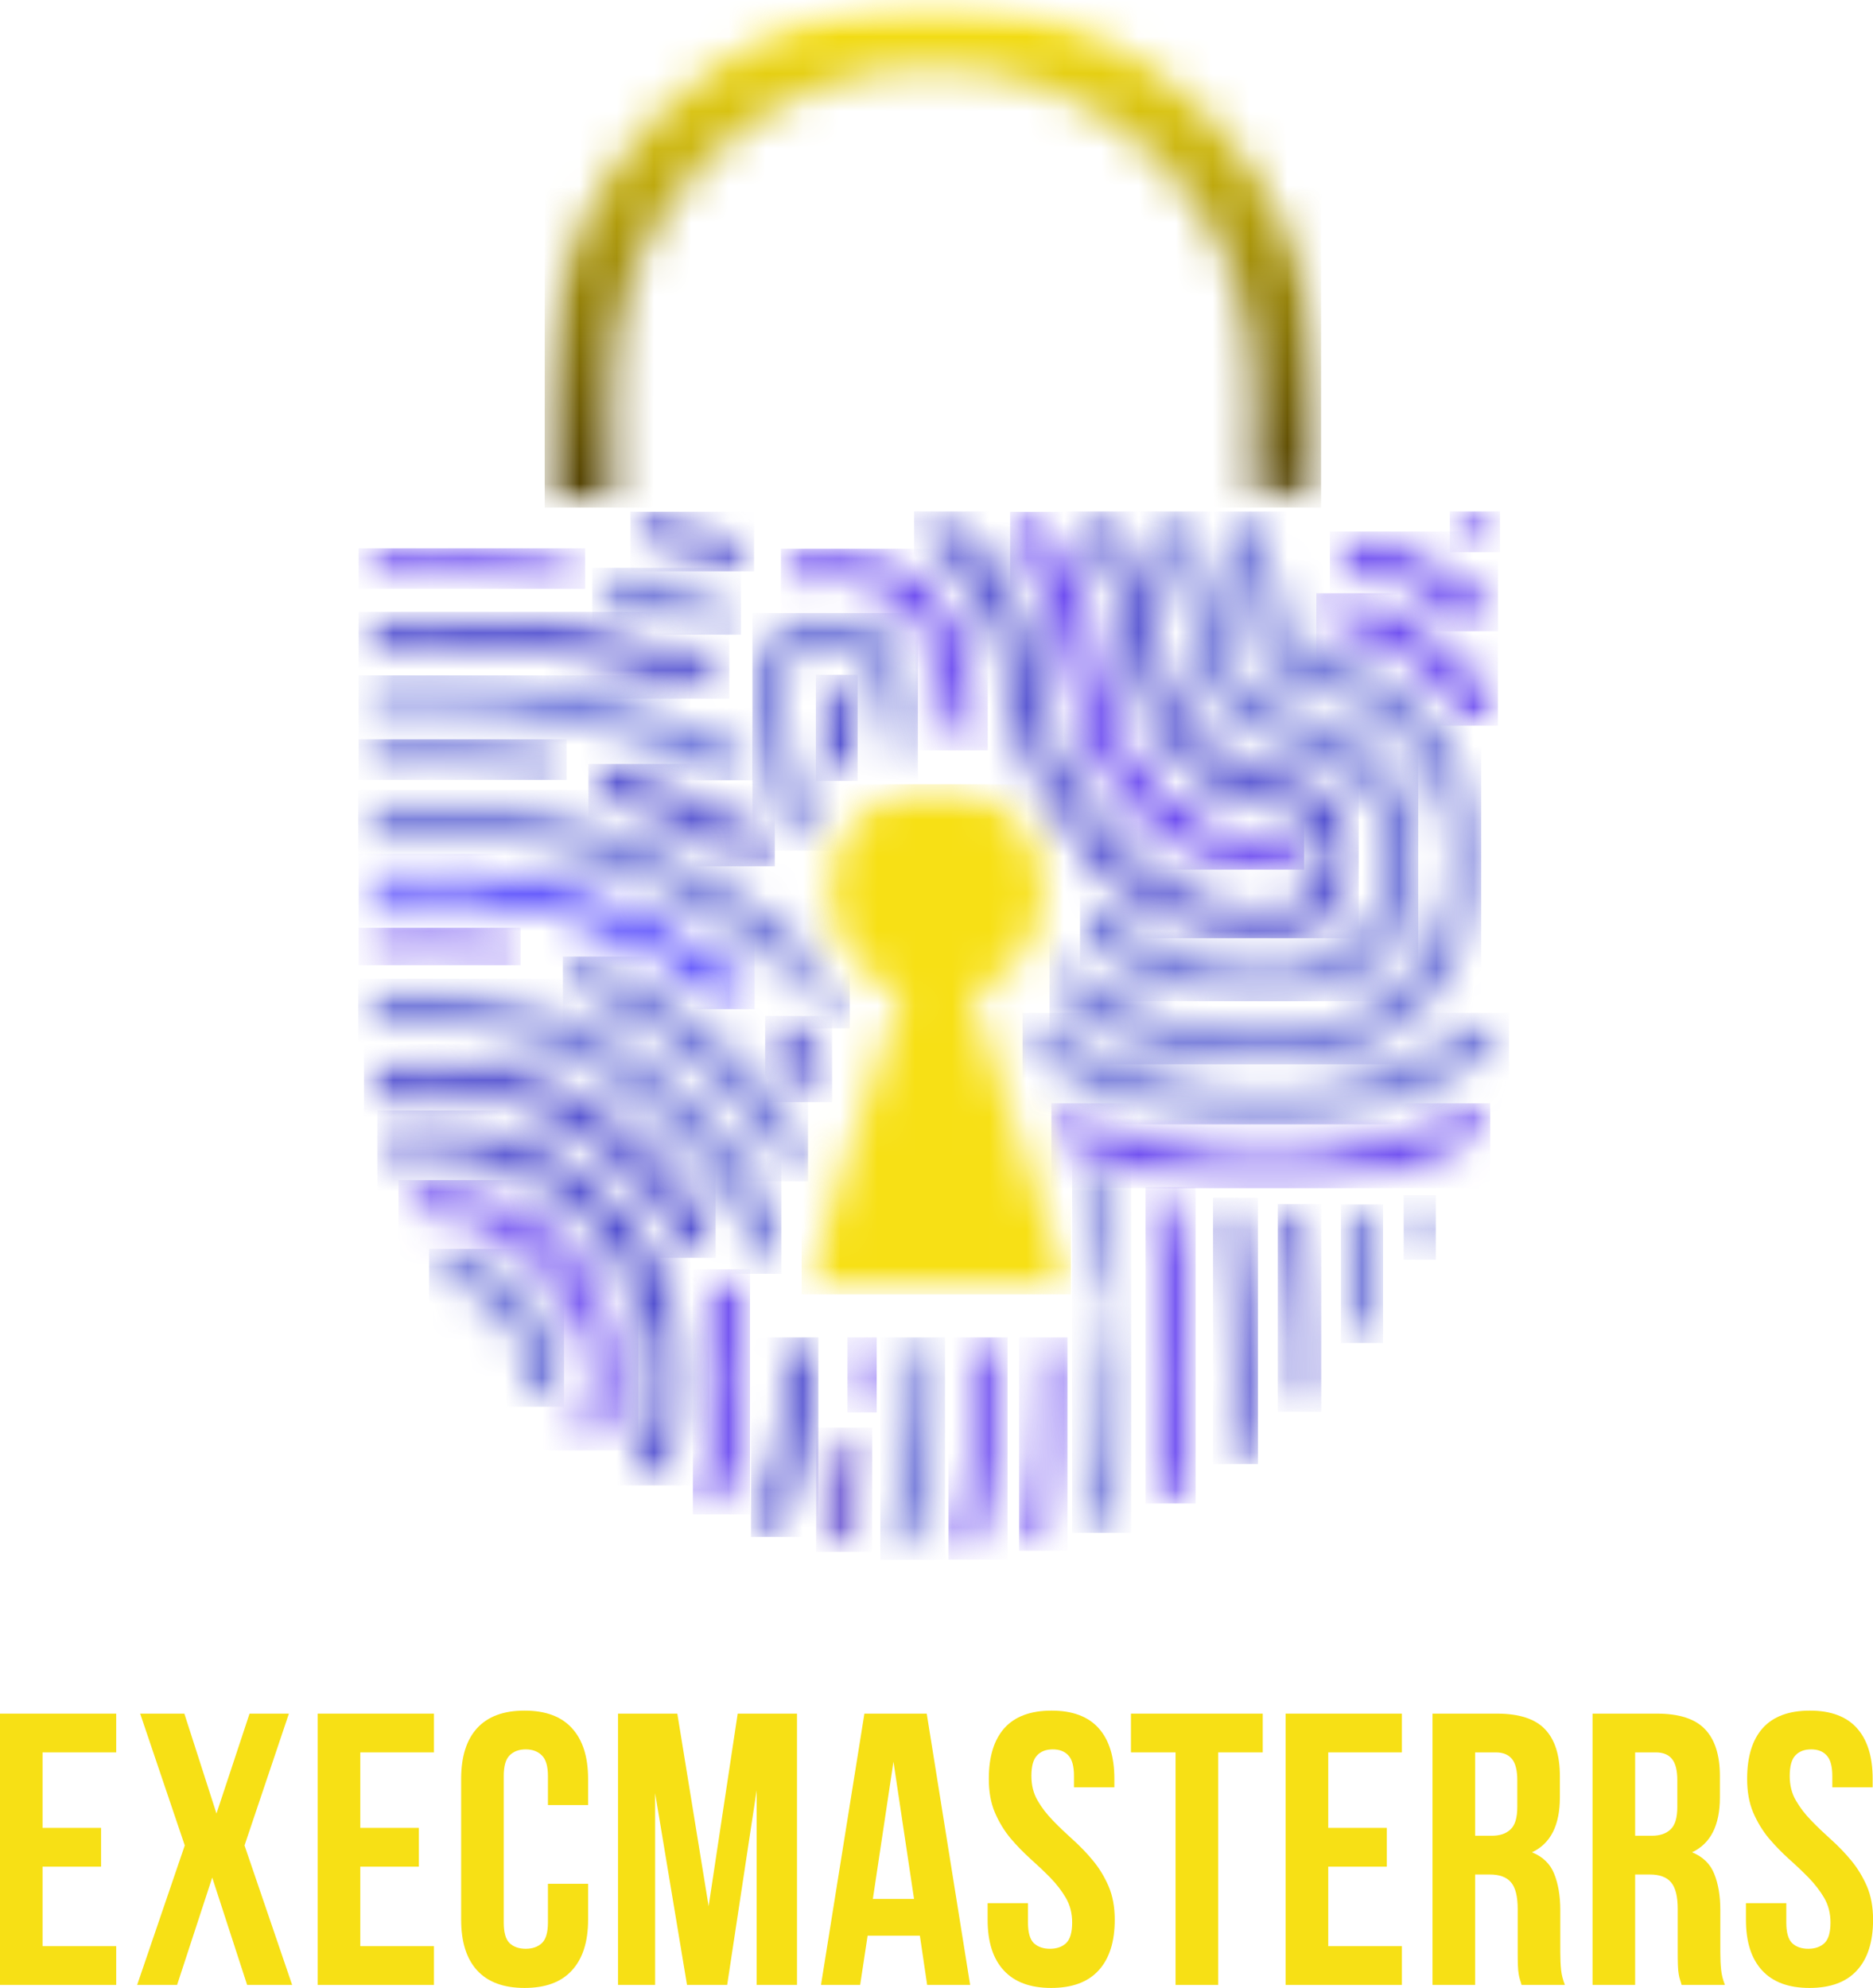 <svg xmlns="http://www.w3.org/2000/svg" fill="none" viewBox="39.95 18.52 50.27 53.35"><mask id="mask0_1_61" style="mask-type:luminance" maskUnits="userSpaceOnUse" x="54" y="18" width="22" height="15"><path d="M54.426 18.517H75.573V32.147H54.426V18.517Z" fill="white"></path></mask><g mask="url(#mask0_1_61)"><mask id="mask1_1_61" style="mask-type:luminance" maskUnits="userSpaceOnUse" x="54" y="18" width="22" height="15"><path d="M56.359 28.948C56.359 24.184 60.23 20.311 64.986 20.311C69.746 20.311 73.615 24.187 73.615 28.948V31.837H75.404V28.948C75.407 23.196 70.733 18.517 64.99 18.517C59.246 18.517 54.57 23.196 54.57 28.948V32.14H56.359V28.948Z" fill="white"></path></mask><g mask="url(#mask1_1_61)"><path d="M54.57 18.517V32.14H75.407V18.517H54.57Z" fill="url(#paint0_linear_1_61)"></path></g></g><mask id="mask2_1_61" style="mask-type:luminance" maskUnits="userSpaceOnUse" x="50" y="50" width="7" height="8"><path d="M50.613 50.173H56.853V57.453H50.613V50.173Z" fill="white"></path></mask><g mask="url(#mask2_1_61)"><mask id="mask3_1_61" style="mask-type:luminance" maskUnits="userSpaceOnUse" x="50" y="50" width="7" height="8"><path d="M50.989 50.336C50.791 50.355 50.645 50.534 50.666 50.734C50.689 50.932 50.867 51.082 51.064 51.056C52.249 50.932 53.589 51.464 54.561 52.446C55.855 53.757 56.308 55.633 55.631 56.912C55.537 57.088 55.605 57.307 55.779 57.399C55.834 57.428 55.891 57.441 55.949 57.441C56.079 57.441 56.203 57.371 56.267 57.25C57.085 55.701 56.581 53.463 55.07 51.937C53.949 50.804 52.386 50.187 50.989 50.336Z" fill="white"></path></mask><g mask="url(#mask3_1_61)"><path d="M50.645 50.187V57.441H57.085V50.187H50.645Z" fill="#4319EC"></path></g></g><mask id="mask4_1_61" style="mask-type:luminance" maskUnits="userSpaceOnUse" x="51" y="51" width="5" height="6"><path d="M51.307 51.907H55.12V56.413H51.307V51.907Z" fill="white"></path></mask><g mask="url(#mask4_1_61)"><mask id="mask5_1_61" style="mask-type:luminance" maskUnits="userSpaceOnUse" x="51" y="52" width="4" height="5"><path d="M51.927 52.071C51.733 52.031 51.542 52.16 51.504 52.358C51.465 52.551 51.592 52.742 51.79 52.782C52.348 52.89 52.902 53.199 53.347 53.648C54.08 54.388 54.309 55.306 54.213 55.845C54.178 56.041 54.309 56.229 54.507 56.264C54.528 56.268 54.547 56.271 54.57 56.271C54.742 56.271 54.894 56.147 54.926 55.972C55.089 55.066 54.668 53.954 53.863 53.138C53.312 52.587 52.624 52.207 51.927 52.071Z" fill="white"></path></mask><g mask="url(#mask5_1_61)"><path d="M51.465 52.031V56.271H55.089V52.031H51.465Z" fill="#4D55CF"></path></g></g><mask id="mask6_1_61" style="mask-type:luminance" maskUnits="userSpaceOnUse" x="66" y="32" width="10" height="11"><path d="M66.906 32.147H75.227V42.2H66.906V32.147Z" fill="white"></path></mask><g mask="url(#mask6_1_61)"><mask id="mask7_1_61" style="mask-type:luminance" maskUnits="userSpaceOnUse" x="67" y="32" width="8" height="10"><path d="M68.638 36.299C69.013 39.455 71.332 41.845 74.028 41.858H74.061C74.254 41.858 74.449 41.845 74.636 41.822C74.817 41.801 74.952 41.645 74.952 41.466C74.952 41.45 74.952 41.438 74.949 41.422C74.923 41.224 74.744 41.08 74.544 41.109C74.385 41.128 74.219 41.141 74.028 41.141C73.879 41.141 73.729 41.132 73.582 41.111C73.542 41.106 73.5 41.102 73.459 41.096C71.377 40.774 69.657 38.785 69.352 36.219C69.183 34.81 68.629 33.501 67.743 32.43C67.616 32.277 67.387 32.254 67.234 32.381C67.081 32.51 67.059 32.736 67.187 32.892C67.986 33.848 68.485 35.027 68.638 36.299Z" fill="white"></path></mask><g mask="url(#mask7_1_61)"><path d="M67.06 32.254V41.857H74.952V32.254H67.06Z" fill="#4319EC"></path></g></g><mask id="mask8_1_61" style="mask-type:luminance" maskUnits="userSpaceOnUse" x="58" y="52" width="3" height="8"><path d="M58.24 52.6H60.32V59.187H58.24V52.6Z" fill="white"></path></mask><g mask="url(#mask8_1_61)"><mask id="mask9_1_61" style="mask-type:luminance" maskUnits="userSpaceOnUse" x="58" y="52" width="3" height="8"><path d="M59.145 52.648C58.996 52.702 58.902 52.839 58.902 52.989C58.902 53.029 58.909 53.067 58.925 53.109C59.215 53.926 59.359 54.76 59.359 55.573C59.359 56.663 59.1 57.712 58.591 58.623C58.56 58.678 58.546 58.741 58.546 58.8C58.546 58.927 58.612 59.047 58.73 59.115C58.788 59.146 58.848 59.158 58.906 59.158C59.034 59.158 59.154 59.092 59.222 58.974C59.791 57.95 60.08 56.782 60.08 55.57C60.08 54.678 59.925 53.759 59.606 52.867C59.54 52.679 59.333 52.58 59.145 52.648Z" fill="white"></path></mask><g mask="url(#mask9_1_61)"><path d="M58.546 52.58V59.158H60.08V52.58H58.546Z" fill="#4319EC"></path></g></g><mask id="mask10_1_61" style="mask-type:luminance" maskUnits="userSpaceOnUse" x="49" y="48" width="10" height="11"><path d="M49.92 48.44H58.587V58.493H49.92V48.44Z" fill="white"></path></mask><g mask="url(#mask10_1_61)"><mask id="mask11_1_61" style="mask-type:luminance" maskUnits="userSpaceOnUse" x="50" y="48" width="9" height="11"><path d="M50.402 48.688C50.204 48.723 50.077 48.914 50.112 49.109C50.148 49.307 50.336 49.434 50.532 49.399C52.316 49.071 54.321 49.778 55.773 51.242C57.645 53.135 58.19 55.908 57.069 57.84C56.97 58.011 57.028 58.235 57.2 58.334C57.257 58.365 57.321 58.381 57.382 58.381C57.505 58.381 57.627 58.318 57.693 58.202C58.996 55.959 58.416 52.886 56.286 50.731C54.668 49.102 52.414 48.318 50.402 48.688Z" fill="white"></path></mask><g mask="url(#mask11_1_61)"><path d="M50.077 48.318V58.381H58.996V48.318H50.077Z" fill="#2523C4"></path></g></g><mask id="mask12_1_61" style="mask-type:luminance" maskUnits="userSpaceOnUse" x="49" y="46" width="11" height="7"><path d="M49.573 46.707H59.28V52.6H49.573V46.707Z" fill="white"></path></mask><g mask="url(#mask12_1_61)"><mask id="mask13_1_61" style="mask-type:luminance" maskUnits="userSpaceOnUse" x="49" y="46" width="11" height="7"><path d="M58.963 52.233C59.087 52.17 59.158 52.042 59.158 51.911C59.158 51.854 59.144 51.796 59.116 51.746C59.1 51.713 59.081 51.678 59.065 51.647C58.687 50.939 58.209 50.282 57.645 49.686C57.597 49.635 57.547 49.584 57.499 49.533C55.477 47.49 52.621 46.524 50.042 47.018C49.845 47.056 49.718 47.244 49.756 47.442C49.794 47.64 49.982 47.767 50.178 47.729C52.523 47.282 55.133 48.169 56.986 50.044C57.587 50.651 58.091 51.337 58.48 52.08C58.543 52.205 58.67 52.274 58.8 52.274C58.852 52.274 58.909 52.259 58.963 52.233Z" fill="white"></path></mask><g mask="url(#mask13_1_61)"><path d="M49.718 46.524V52.274H59.158V46.524H49.718Z" fill="#2523C4"></path></g></g><mask id="mask14_1_61" style="mask-type:luminance" maskUnits="userSpaceOnUse" x="60" y="33" width="7" height="6"><path d="M60.666 33.187H66.56V38.733H60.666V33.187Z" fill="white"></path></mask><g mask="url(#mask14_1_61)"><mask id="mask15_1_61" style="mask-type:luminance" maskUnits="userSpaceOnUse" x="60" y="33" width="7" height="6"><path d="M65.639 38.45C65.923 38.492 66.2 38.562 66.461 38.658C66.228 37.985 66.063 37.3 65.98 36.614C65.747 34.664 64.171 33.245 62.233 33.245C61.876 33.245 61.52 33.294 61.173 33.393C61.013 33.437 60.909 33.584 60.909 33.739C60.909 33.772 60.912 33.803 60.921 33.838C60.975 34.029 61.176 34.142 61.367 34.09C61.647 34.01 61.94 33.97 62.229 33.97C63.796 33.97 65.069 35.117 65.261 36.701C65.334 37.285 65.464 37.871 65.639 38.45Z" fill="white"></path></mask><g mask="url(#mask15_1_61)"><path d="M60.909 33.245V38.658H66.461V33.245H60.909Z" fill="#4319EC"></path></g></g><mask id="mask16_1_61" style="mask-type:luminance" maskUnits="userSpaceOnUse" x="67" y="32" width="13" height="16"><path d="M67.947 32.147H79.733V47.4H67.947V32.147Z" fill="white"></path></mask><g mask="url(#mask16_1_61)"><mask id="mask17_1_61" style="mask-type:luminance" maskUnits="userSpaceOnUse" x="68" y="32" width="12" height="16"><path d="M74.911 47.016C76.658 46.804 78.154 45.797 79.014 44.249C79.473 43.42 79.705 42.493 79.705 41.568C79.705 40.772 79.533 39.971 79.186 39.232C78.731 38.26 78.015 37.443 77.114 36.87C76.667 36.586 76.191 36.369 75.691 36.226C75.579 36.194 75.458 36.165 75.338 36.136C75.034 36.066 74.72 35.997 74.544 35.83C74.367 35.662 74.334 35.343 74.303 35.001C74.303 34.996 74.303 34.989 74.299 34.982C74.299 34.97 74.296 34.957 74.296 34.944C74.296 34.942 74.296 34.942 74.296 34.938V34.935C74.289 34.858 74.28 34.779 74.268 34.699C74.268 34.699 74.268 34.699 74.268 34.695C74.261 34.641 74.251 34.587 74.239 34.533C74.098 33.852 73.898 33.172 73.646 32.522C73.573 32.338 73.366 32.244 73.179 32.315C72.993 32.388 72.901 32.595 72.972 32.783C73.21 33.398 73.398 34.036 73.528 34.681C73.554 34.798 73.566 34.932 73.58 35.075C73.62 35.486 73.672 35.999 74.044 36.357C74.362 36.659 74.796 36.758 75.178 36.844C75.286 36.87 75.392 36.892 75.49 36.92C75.922 37.045 76.34 37.233 76.728 37.482C77.515 37.982 78.139 38.693 78.533 39.538C78.833 40.181 78.983 40.873 78.983 41.568C78.983 42.375 78.782 43.178 78.38 43.898C77.635 45.243 76.34 46.116 74.824 46.298C74.487 46.34 74.146 46.359 73.809 46.359C71.909 46.359 70.09 45.705 68.533 44.487C68.41 44.694 68.273 44.895 68.116 45.078C69.791 46.38 71.752 47.082 73.809 47.082C74.176 47.082 74.548 47.06 74.911 47.016Z" fill="white"></path></mask><g mask="url(#mask17_1_61)"><path d="M68.116 32.244V47.082H79.705V32.244H68.116Z" fill="#4D55CF"></path></g></g><mask id="mask18_1_61" style="mask-type:luminance" maskUnits="userSpaceOnUse" x="68" y="32" width="11" height="14"><path d="M68.64 32.147H78.347V45.667H68.64V32.147Z" fill="white"></path></mask><g mask="url(#mask18_1_61)"><mask id="mask19_1_61" style="mask-type:luminance" maskUnits="userSpaceOnUse" x="68" y="32" width="11" height="14"><path d="M74.624 44.614C72.612 44.857 70.66 44.178 69.081 42.728C69.058 43.015 69.011 43.291 68.935 43.56C70.364 44.746 72.048 45.386 73.809 45.386C74.108 45.386 74.411 45.367 74.711 45.332C75.913 45.189 76.942 44.494 77.534 43.423C77.852 42.846 78.015 42.205 78.015 41.565C78.015 41.01 77.897 40.459 77.654 39.945C77.247 39.072 76.512 38.361 75.637 37.994C75.353 37.873 75.067 37.812 74.789 37.753C74.43 37.673 74.092 37.6 73.816 37.408C73.306 37.057 72.953 36.554 72.87 36.06C72.704 35.062 72.409 33.995 72.036 33.051C71.963 32.866 71.879 32.681 71.796 32.5C71.714 32.317 71.497 32.241 71.316 32.324C71.186 32.385 71.106 32.515 71.106 32.653C71.106 32.703 71.115 32.755 71.141 32.806C71.221 32.974 71.294 33.146 71.364 33.319C71.721 34.217 72.001 35.231 72.157 36.178C72.272 36.873 72.727 37.539 73.405 38.005C73.799 38.276 74.223 38.368 74.633 38.46C74.892 38.517 75.133 38.568 75.356 38.664C76.069 38.964 76.667 39.543 76.999 40.254C77.193 40.668 77.289 41.118 77.289 41.568C77.289 42.088 77.159 42.61 76.9 43.075C76.426 43.939 75.595 44.501 74.624 44.614Z" fill="white"></path></mask><g mask="url(#mask19_1_61)"><path d="M68.935 32.242V45.386H78.015V32.242H68.935Z" fill="#4D55CF"></path></g></g><mask id="mask20_1_61" style="mask-type:luminance" maskUnits="userSpaceOnUse" x="70" y="50" width="3" height="10"><path d="M70.373 50.173H72.107V59.187H70.373V50.173Z" fill="white"></path></mask><g mask="url(#mask20_1_61)"><mask id="mask21_1_61" style="mask-type:luminance" maskUnits="userSpaceOnUse" x="70" y="50" width="3" height="9"><path d="M70.966 50.432C70.804 50.473 70.696 50.62 70.696 50.783C70.696 50.811 70.698 50.844 70.708 50.872C71.115 52.456 71.32 54.049 71.32 55.637C71.32 56.577 71.247 57.517 71.103 58.451C71.099 58.47 71.099 58.489 71.099 58.506C71.099 58.68 71.226 58.837 71.405 58.863C71.424 58.866 71.443 58.866 71.459 58.866C71.634 58.866 71.787 58.739 71.816 58.56C71.966 57.59 72.039 56.615 72.039 55.637C72.039 53.985 71.829 52.332 71.405 50.691C71.354 50.498 71.157 50.381 70.966 50.432Z" fill="white"></path></mask><g mask="url(#mask21_1_61)"><path d="M70.696 50.381V58.866H72.039V50.381H70.696Z" fill="#4319EC"></path></g></g><mask id="mask22_1_61" style="mask-type:luminance" maskUnits="userSpaceOnUse" x="67" y="45" width="14" height="4"><path d="M67.253 45.667H80.427V48.787H67.253V45.667Z" fill="white"></path></mask><g mask="url(#mask22_1_61)"><mask id="mask23_1_61" style="mask-type:luminance" maskUnits="userSpaceOnUse" x="67" y="45" width="14" height="4"><path d="M80.329 45.961C80.209 45.801 79.982 45.768 79.823 45.89C78.123 47.181 75.901 47.974 74 47.967C71.577 47.955 69.308 47.12 67.435 45.699C67.422 45.709 67.41 45.721 67.394 45.73L67.725 46.789C69.569 47.988 71.718 48.678 73.994 48.692C74.006 48.692 74.016 48.692 74.028 48.692C76.066 48.692 78.448 47.84 80.259 46.467C80.418 46.345 80.451 46.119 80.329 45.961Z" fill="white"></path></mask><g mask="url(#mask23_1_61)"><path d="M67.394 45.699V48.692H80.451V45.699H67.394Z" fill="#4D55CF"></path></g></g><mask id="mask24_1_61" style="mask-type:luminance" maskUnits="userSpaceOnUse" x="77" y="50" width="2" height="3"><path d="M77.307 50.52H78.693V52.6H77.307V50.52Z" fill="white"></path></mask><g mask="url(#mask24_1_61)"><mask id="mask25_1_61" style="mask-type:luminance" maskUnits="userSpaceOnUse" x="77" y="50" width="2" height="3"><path d="M78.343 50.929C78.314 50.731 78.135 50.595 77.935 50.62C77.754 50.646 77.624 50.802 77.624 50.976C77.624 50.993 77.624 51.012 77.626 51.028L77.767 52.012C77.791 52.195 77.948 52.325 78.123 52.325C78.139 52.325 78.158 52.325 78.175 52.322C78.356 52.297 78.486 52.14 78.486 51.965C78.486 51.949 78.486 51.93 78.483 51.913L78.343 50.929Z" fill="white"></path></mask><g mask="url(#mask25_1_61)"><path d="M77.624 50.594V52.325H78.486V50.594H77.624Z" fill="#4D55CF"></path></g></g><mask id="mask26_1_61" style="mask-type:luminance" maskUnits="userSpaceOnUse" x="75" y="50" width="3" height="5"><path d="M75.92 50.52H77.307V54.68H75.92V50.52Z" fill="white"></path></mask><g mask="url(#mask26_1_61)"><mask id="mask27_1_61" style="mask-type:luminance" maskUnits="userSpaceOnUse" x="75" y="50" width="3" height="5"><path d="M76.655 51.171C76.627 50.974 76.445 50.84 76.248 50.865C76.066 50.891 75.939 51.047 75.939 51.223C75.939 51.238 75.939 51.257 75.942 51.273C75.946 51.292 76.226 53.259 76.349 54.244C76.372 54.425 76.528 54.559 76.707 54.559C76.722 54.559 76.735 54.559 76.751 54.557C76.933 54.534 77.07 54.378 77.066 54.197C77.066 54.18 77.066 54.167 77.063 54.152C76.938 53.16 76.658 51.19 76.655 51.171Z" fill="white"></path></mask><g mask="url(#mask27_1_61)"><path d="M75.939 50.84V54.559H77.07V50.84H75.939Z" fill="#4D55CF"></path></g></g><mask id="mask28_1_61" style="mask-type:luminance" maskUnits="userSpaceOnUse" x="72" y="50" width="2" height="9"><path d="M72.453 50.52H73.84V58.147H72.453V50.52Z" fill="white"></path></mask><g mask="url(#mask28_1_61)"><mask id="mask29_1_61" style="mask-type:luminance" maskUnits="userSpaceOnUse" x="72" y="50" width="2" height="8"><path d="M72.793 50.706C72.625 50.741 72.507 50.894 72.507 51.06C72.507 51.085 72.51 51.111 72.517 51.136C72.831 52.603 72.991 54.091 72.991 55.572C72.991 56.189 72.962 56.803 72.908 57.416C72.908 57.425 72.908 57.437 72.908 57.448C72.908 57.632 73.048 57.792 73.236 57.807C73.245 57.807 73.257 57.807 73.267 57.807C73.453 57.807 73.611 57.667 73.627 57.479C73.684 56.845 73.714 56.208 73.714 55.572C73.714 54.037 73.547 52.5 73.224 50.983C73.182 50.785 72.991 50.661 72.793 50.706Z" fill="white"></path></mask><g mask="url(#mask29_1_61)"><path d="M72.507 50.661V57.807H73.714V50.661H72.507Z" fill="#2523C4"></path></g></g><mask id="mask30_1_61" style="mask-type:luminance" maskUnits="userSpaceOnUse" x="74" y="50" width="2" height="7"><path d="M74.186 50.52H75.573V56.413H74.186V50.52Z" fill="white"></path></mask><g mask="url(#mask30_1_61)"><mask id="mask31_1_61" style="mask-type:luminance" maskUnits="userSpaceOnUse" x="74" y="50" width="2" height="7"><path d="M74.544 50.865C74.369 50.898 74.245 51.047 74.245 51.223C74.245 51.242 74.249 51.263 74.251 51.282C74.254 51.308 74.69 53.851 74.69 54.863V54.865C74.69 55.235 74.681 55.614 74.662 56.029C74.662 56.035 74.662 56.038 74.662 56.045C74.662 56.236 74.812 56.398 75.006 56.405C75.012 56.405 75.015 56.405 75.022 56.405C75.213 56.405 75.375 56.255 75.382 56.061C75.401 55.637 75.411 55.245 75.411 54.865V54.863C75.411 53.792 74.98 51.267 74.961 51.159C74.926 50.964 74.739 50.83 74.544 50.865Z" fill="white"></path></mask><g mask="url(#mask31_1_61)"><path d="M74.245 50.83V56.405H75.411V50.83H74.245Z" fill="#2523C4"></path></g></g><mask id="mask32_1_61" style="mask-type:luminance" maskUnits="userSpaceOnUse" x="67" y="54" width="2" height="7"><path d="M67.253 54.334H68.64V60.227H67.253V54.334Z" fill="white"></path></mask><g mask="url(#mask32_1_61)"><mask id="mask33_1_61" style="mask-type:luminance" maskUnits="userSpaceOnUse" x="67" y="54" width="2" height="7"><path d="M68.53 54.407H67.88C67.859 54.454 67.846 54.503 67.846 54.557C67.846 54.562 67.846 54.572 67.846 54.579C67.868 54.91 67.877 55.242 67.877 55.57C67.877 56.963 67.689 58.341 67.314 59.676C67.305 59.707 67.302 59.742 67.302 59.775C67.302 59.933 67.406 60.077 67.566 60.121C67.597 60.131 67.632 60.135 67.665 60.135C67.823 60.135 67.967 60.029 68.012 59.869C68.403 58.471 68.601 57.03 68.601 55.57C68.601 55.226 68.591 54.878 68.568 54.531C68.563 54.489 68.549 54.445 68.53 54.407Z" fill="white"></path></mask><g mask="url(#mask33_1_61)"><path d="M67.302 54.407V60.135H68.601V54.407H67.302Z" fill="#4319EC"></path></g></g><mask id="mask34_1_61" style="mask-type:luminance" maskUnits="userSpaceOnUse" x="61" y="36" width="3" height="4"><path d="M61.706 36.307H63.093V39.774H61.706V36.307Z" fill="white"></path></mask><g mask="url(#mask34_1_61)"><mask id="mask35_1_61" style="mask-type:luminance" maskUnits="userSpaceOnUse" x="61" y="36" width="2" height="4"><path d="M62.969 39.008C62.787 38.352 62.65 37.669 62.571 36.969C62.547 36.771 62.366 36.628 62.17 36.649C61.984 36.672 61.847 36.828 61.851 37.01C61.851 37.023 61.851 37.038 61.854 37.052C61.918 37.59 62.01 38.123 62.128 38.639C62.194 38.922 62.271 39.199 62.354 39.477C62.542 39.302 62.749 39.145 62.969 39.008Z" fill="white"></path></mask><g mask="url(#mask35_1_61)"><path d="M61.847 36.628V39.477H62.969V36.628H61.847Z" fill="#2523C4"></path></g></g><mask id="mask36_1_61" style="mask-type:luminance" maskUnits="userSpaceOnUse" x="67" y="48" width="14" height="3"><path d="M67.947 48.093H80.08V50.52H67.947V48.093Z" fill="white"></path></mask><g mask="url(#mask36_1_61)"><mask id="mask37_1_61" style="mask-type:luminance" maskUnits="userSpaceOnUse" x="68" y="48" width="12" height="3"><path d="M79.332 48.238C77.982 49.112 75.91 49.679 74.051 49.679H73.99C71.912 49.67 69.932 49.138 68.167 48.195L68.469 49.154C70.17 49.95 72.036 50.394 73.987 50.404H74.054C76.044 50.404 78.272 49.791 79.731 48.848C79.9 48.739 79.947 48.516 79.839 48.348C79.724 48.175 79.502 48.127 79.332 48.238Z" fill="white"></path></mask><g mask="url(#mask37_1_61)"><path d="M68.167 48.127V50.404H79.947V48.127H68.167Z" fill="#4319EC"></path></g></g><mask id="mask38_1_61" style="mask-type:luminance" maskUnits="userSpaceOnUse" x="59" y="34" width="6" height="8"><path d="M59.973 34.92H64.826V41.507H59.973V34.92Z" fill="white"></path></mask><g mask="url(#mask38_1_61)"><mask id="mask39_1_61" style="mask-type:luminance" maskUnits="userSpaceOnUse" x="60" y="34" width="5" height="8"><path d="M63.554 36.904C63.621 37.475 63.732 38.036 63.879 38.587C64.107 38.517 64.343 38.467 64.585 38.438C64.446 37.909 64.338 37.367 64.27 36.819C64.137 35.696 63.337 34.97 62.233 34.97C61.612 34.97 61.055 35.215 60.657 35.662C60.325 36.035 60.144 36.522 60.144 37.026C60.144 37.108 60.151 37.191 60.16 37.271C60.329 38.705 60.685 40.075 61.201 41.348C61.296 41.007 61.434 40.688 61.612 40.388C61.258 39.371 61.006 38.3 60.879 37.186C60.874 37.127 60.87 37.073 60.87 37.016C60.87 36.687 60.985 36.381 61.201 36.136C61.459 35.846 61.826 35.687 62.236 35.687C62.971 35.693 63.462 36.146 63.554 36.904Z" fill="white"></path></mask><g mask="url(#mask39_1_61)"><path d="M60.144 34.97V41.348H64.585V34.97H60.144Z" fill="#4D55CF"></path></g></g><mask id="mask40_1_61" style="mask-type:luminance" maskUnits="userSpaceOnUse" x="55" y="38" width="7" height="4"><path d="M55.467 38.733H61.013V41.853H55.467V38.733Z" fill="white"></path></mask><g mask="url(#mask40_1_61)"><mask id="mask41_1_61" style="mask-type:luminance" maskUnits="userSpaceOnUse" x="55" y="39" width="6" height="3"><path d="M60.188 41.711C60.249 41.749 60.316 41.768 60.383 41.768C60.501 41.768 60.619 41.711 60.688 41.603C60.727 41.542 60.746 41.476 60.746 41.408C60.746 41.29 60.688 41.172 60.58 41.102C59.218 40.226 57.747 39.543 56.209 39.079C56.018 39.02 55.817 39.129 55.758 39.321C55.748 39.356 55.742 39.39 55.742 39.425C55.742 39.583 55.843 39.726 55.999 39.771C57.473 40.219 58.88 40.87 60.188 41.711Z" fill="white"></path></mask><g mask="url(#mask41_1_61)"><path d="M55.742 39.02V41.768H60.746V39.02H55.742Z" fill="#2523C4"></path></g></g><mask id="mask42_1_61" style="mask-type:luminance" maskUnits="userSpaceOnUse" x="49" y="34" width="11" height="4"><path d="M49.573 34.92H59.627V37.347H49.573V34.92Z" fill="white"></path></mask><g mask="url(#mask42_1_61)"><mask id="mask43_1_61" style="mask-type:luminance" maskUnits="userSpaceOnUse" x="49" y="34" width="11" height="4"><path d="M49.963 35.726C50.517 35.684 51.02 35.668 51.498 35.665C54.064 35.677 56.597 36.207 59.024 37.242C59.072 37.261 59.119 37.271 59.164 37.271C59.304 37.271 59.437 37.188 59.495 37.052C59.514 37.003 59.524 36.956 59.524 36.911C59.524 36.771 59.441 36.637 59.304 36.579C56.788 35.509 54.163 34.957 51.498 34.944C51.001 34.938 50.478 34.961 49.905 35.005C49.718 35.018 49.575 35.177 49.575 35.362C49.575 35.371 49.575 35.381 49.575 35.39C49.591 35.588 49.766 35.735 49.963 35.726Z" fill="white"></path></mask><g mask="url(#mask43_1_61)"><path d="M49.575 34.938V37.271H59.524V34.938H49.575Z" fill="#2523C4"></path></g></g><mask id="mask44_1_61" style="mask-type:luminance" maskUnits="userSpaceOnUse" x="49" y="36" width="12" height="4"><path d="M49.573 36.307H60.32V39.774H49.573V36.307Z" fill="white"></path></mask><g mask="url(#mask44_1_61)"><mask id="mask45_1_61" style="mask-type:luminance" maskUnits="userSpaceOnUse" x="49" y="36" width="12" height="4"><path d="M49.966 37.438C50.489 37.393 50.994 37.377 51.488 37.373C54.271 37.386 57.085 38.093 59.632 39.416C59.686 39.444 59.743 39.458 59.797 39.458C59.927 39.458 60.056 39.388 60.12 39.263C60.148 39.209 60.16 39.152 60.16 39.098C60.16 38.967 60.09 38.839 59.967 38.776C57.318 37.398 54.389 36.663 51.491 36.65C50.982 36.643 50.447 36.669 49.905 36.713C49.718 36.729 49.575 36.889 49.575 37.077C49.575 37.087 49.575 37.096 49.575 37.106C49.594 37.304 49.766 37.453 49.966 37.438Z" fill="white"></path></mask><g mask="url(#mask45_1_61)"><path d="M49.575 36.643V39.458H60.16V36.643H49.575Z" fill="#4E59D3"></path></g></g><mask id="mask46_1_61" style="mask-type:luminance" maskUnits="userSpaceOnUse" x="56" y="32" width="5" height="2"><path d="M56.853 32.147H60.32V33.88H56.853V32.147Z" fill="white"></path></mask><g mask="url(#mask46_1_61)"><mask id="mask47_1_61" style="mask-type:luminance" maskUnits="userSpaceOnUse" x="56" y="32" width="5" height="2"><path d="M60.163 33.621C60.179 33.577 60.189 33.532 60.189 33.492C60.189 33.348 60.103 33.21 59.96 33.153C59.132 32.831 58.247 32.545 57.327 32.303C57.132 32.251 56.934 32.366 56.884 32.56C56.875 32.592 56.871 32.621 56.871 32.653C56.871 32.812 56.979 32.959 57.142 33.003C58.034 33.24 58.893 33.516 59.696 33.829C59.74 33.845 59.781 33.854 59.826 33.854C59.969 33.854 60.106 33.765 60.163 33.621Z" fill="white"></path></mask><g mask="url(#mask47_1_61)"><path d="M56.871 32.251V33.854H60.189V32.251H56.871Z" fill="#2523C4"></path></g></g><mask id="mask48_1_61" style="mask-type:luminance" maskUnits="userSpaceOnUse" x="49" y="33" width="7" height="2"><path d="M49.573 33.187H55.813V34.573H49.573V33.187Z" fill="white"></path></mask><g mask="url(#mask48_1_61)"><mask id="mask49_1_61" style="mask-type:luminance" maskUnits="userSpaceOnUse" x="49" y="33" width="7" height="2"><path d="M49.959 34.01C50.527 33.972 51.029 33.956 51.504 33.953C52.742 33.96 53.993 34.081 55.228 34.313C55.251 34.316 55.273 34.32 55.296 34.32C55.464 34.32 55.617 34.198 55.65 34.024C55.652 34.001 55.655 33.979 55.655 33.956C55.655 33.788 55.534 33.635 55.36 33.603C54.083 33.363 52.787 33.236 51.504 33.233C51.01 33.233 50.492 33.249 49.905 33.29C49.721 33.303 49.575 33.462 49.575 33.65C49.575 33.66 49.575 33.666 49.575 33.676C49.591 33.876 49.762 34.026 49.959 34.01Z" fill="white"></path></mask><g mask="url(#mask49_1_61)"><path d="M49.575 33.233V34.32H55.655V33.233H49.575Z" fill="#4319EC"></path></g></g><mask id="mask50_1_61" style="mask-type:luminance" maskUnits="userSpaceOnUse" x="64" y="32" width="13" height="12"><path d="M64.48 32.147H76.613V43.933H64.48V32.147Z" fill="white"></path></mask><g mask="url(#mask50_1_61)"><mask id="mask51_1_61" style="mask-type:luminance" maskUnits="userSpaceOnUse" x="64" y="32" width="13" height="12"><path d="M66.461 34.881C66.48 34.916 66.496 34.951 66.513 34.986C66.572 35.116 66.629 35.248 66.678 35.384C66.683 35.403 66.69 35.42 66.697 35.439C66.751 35.588 66.792 35.745 66.831 35.9C66.84 35.936 66.846 35.974 66.855 36.011C66.891 36.171 66.923 36.338 66.942 36.503C66.942 36.503 66.942 36.503 66.942 36.506C66.942 36.515 66.945 36.525 66.945 36.534C66.964 36.682 66.987 36.828 67.015 36.974C67.015 36.978 67.015 36.984 67.018 36.988C67.018 36.988 67.018 36.988 67.018 36.99C67.018 36.997 67.022 37 67.022 37.007C67.057 37.207 67.1 37.408 67.152 37.605C67.159 37.631 67.161 37.657 67.168 37.682C67.34 38.349 67.588 38.983 67.903 39.576C67.91 39.582 67.916 39.588 67.925 39.594C68.12 39.789 68.292 40.006 68.445 40.239C68.61 40.494 68.747 40.771 68.855 41.061C70.18 42.766 71.918 43.696 73.809 43.696C74.042 43.696 74.278 43.684 74.513 43.656C75.171 43.576 75.736 43.193 76.06 42.606C76.391 42.01 76.417 41.285 76.127 40.668C75.76 39.888 74.987 39.385 74.181 39.4C72.621 39.416 71.247 37.628 71.052 36.011C70.899 34.74 70.505 33.548 69.871 32.47C69.769 32.298 69.549 32.241 69.377 32.34C69.206 32.442 69.148 32.663 69.249 32.834C69.829 33.826 70.196 34.921 70.335 36.095C70.564 38.008 72.185 40.12 74.16 40.12C74.169 40.12 74.181 40.12 74.191 40.12C74.716 40.111 75.225 40.449 75.475 40.972C75.665 41.379 75.649 41.857 75.43 42.253C75.22 42.636 74.853 42.884 74.43 42.935C74.252 42.957 74.08 42.966 73.91 42.971C73.851 42.971 73.793 42.971 73.736 42.966C73.627 42.966 73.519 42.961 73.411 42.954C73.347 42.947 73.288 42.945 73.224 42.935C73.118 42.922 73.019 42.907 72.918 42.888C72.864 42.877 72.81 42.868 72.758 42.858C72.616 42.827 72.475 42.792 72.338 42.747C72.294 42.735 72.253 42.715 72.208 42.7C72.112 42.667 72.017 42.632 71.924 42.594C71.87 42.571 71.82 42.547 71.766 42.524C71.686 42.486 71.606 42.448 71.526 42.406C71.478 42.38 71.428 42.354 71.38 42.33C71.29 42.279 71.205 42.227 71.12 42.173C71.087 42.154 71.055 42.135 71.026 42.116C70.915 42.043 70.807 41.963 70.703 41.883C70.67 41.861 70.641 41.836 70.613 41.813C70.536 41.753 70.46 41.692 70.387 41.629C70.355 41.6 70.323 41.574 70.291 41.546C70.218 41.481 70.151 41.414 70.084 41.351C70.062 41.329 70.036 41.306 70.015 41.281C69.836 41.099 69.671 40.918 69.524 40.736C69.508 40.717 69.492 40.697 69.476 40.678C69.44 40.633 69.406 40.589 69.371 40.544C69.358 40.506 69.339 40.471 69.313 40.44C69.313 40.44 69.313 40.435 69.31 40.435C69.31 40.435 69.31 40.435 69.308 40.433C69.308 40.433 69.308 40.433 69.304 40.43C69.304 40.43 69.304 40.426 69.301 40.426C69.301 40.426 69.301 40.423 69.298 40.423C69.298 40.423 69.298 40.421 69.294 40.421C69.294 40.421 69.294 40.416 69.291 40.416C69.291 40.416 69.291 40.416 69.289 40.414C69.289 40.414 69.289 40.414 69.285 40.411C69.285 40.411 69.285 40.411 69.285 40.407C69.285 40.407 69.285 40.407 69.285 40.404C69.285 40.404 69.285 40.404 69.285 40.402C69.285 40.402 69.285 40.402 69.285 40.398C69.285 40.398 69.285 40.398 69.282 40.395C69.117 40.188 68.957 39.958 68.794 39.693C68.712 39.55 68.639 39.404 68.563 39.257C68.521 39.173 68.474 39.098 68.431 39.015C68.349 38.843 68.273 38.667 68.2 38.488C68.148 38.358 68.101 38.227 68.056 38.093C68.04 38.045 68.021 37.998 68.005 37.951C67.951 37.791 67.906 37.628 67.865 37.466C67.861 37.456 67.859 37.443 67.856 37.433C67.807 37.245 67.763 37.057 67.729 36.866V36.863C67.729 36.861 67.729 36.856 67.725 36.856C67.725 36.854 67.725 36.854 67.725 36.85C67.71 36.762 67.696 36.668 67.684 36.579C67.675 36.525 67.665 36.468 67.658 36.414C67.642 36.279 67.614 36.15 67.588 36.016C67.578 35.961 67.572 35.903 67.559 35.849C67.557 35.827 67.55 35.808 67.543 35.785C67.538 35.754 67.528 35.726 67.522 35.693C67.508 35.636 67.496 35.578 67.48 35.524C67.454 35.434 67.425 35.352 67.397 35.267C67.388 35.237 67.381 35.206 67.371 35.177C67.368 35.164 67.362 35.154 67.359 35.142C67.34 35.091 67.314 35.041 67.295 34.989C67.248 34.867 67.203 34.747 67.145 34.632C67.126 34.594 67.107 34.558 67.088 34.523C67.022 34.393 66.951 34.266 66.876 34.141C66.869 34.128 66.859 34.116 66.85 34.103C66.831 34.071 66.812 34.038 66.789 34.007C66.767 33.975 66.747 33.94 66.725 33.906C66.681 33.838 66.626 33.777 66.579 33.713C66.528 33.647 66.48 33.581 66.426 33.513C66.35 33.421 66.27 33.334 66.188 33.249C66.155 33.214 66.12 33.178 66.089 33.143C66.066 33.122 66.047 33.099 66.025 33.077C65.952 33.002 65.87 32.939 65.79 32.87C65.771 32.849 65.748 32.834 65.729 32.816C65.71 32.799 65.693 32.786 65.678 32.771C65.646 32.741 65.611 32.713 65.576 32.684C65.563 32.675 65.547 32.665 65.535 32.656C65.389 32.545 65.238 32.439 65.083 32.343C65.045 32.321 65.003 32.308 64.962 32.298C64.955 32.298 64.951 32.296 64.946 32.293C64.939 32.293 64.932 32.293 64.93 32.293C64.918 32.293 64.908 32.289 64.894 32.289C64.866 32.289 64.84 32.293 64.815 32.298C64.812 32.298 64.812 32.298 64.809 32.298C64.77 32.308 64.732 32.327 64.697 32.35C64.691 32.356 64.682 32.359 64.675 32.366C64.643 32.392 64.611 32.423 64.588 32.461C64.484 32.633 64.538 32.853 64.71 32.959C64.847 33.042 64.981 33.136 65.108 33.233C65.123 33.245 65.14 33.258 65.159 33.271C65.175 33.284 65.191 33.296 65.207 33.306C65.325 33.398 65.436 33.497 65.54 33.6C65.55 33.605 65.557 33.614 65.566 33.621C65.678 33.732 65.783 33.852 65.884 33.972C65.91 34.005 65.936 34.036 65.957 34.064C66.044 34.176 66.127 34.288 66.203 34.408C66.213 34.424 66.226 34.441 66.238 34.459C66.315 34.6 66.391 34.74 66.461 34.881Z" fill="white"></path></mask><g mask="url(#mask51_1_61)"><path d="M64.484 32.242V43.696H76.417V32.242H64.484Z" fill="#2523C4"></path></g></g><mask id="mask52_1_61" style="mask-type:luminance" maskUnits="userSpaceOnUse" x="49" y="38" width="7" height="2"><path d="M49.573 38.04H55.467V39.773H49.573V38.04Z" fill="white"></path></mask><g mask="url(#mask52_1_61)"><mask id="mask53_1_61" style="mask-type:luminance" maskUnits="userSpaceOnUse" x="49" y="38" width="7" height="2"><path d="M49.969 39.149C50.472 39.1 50.979 39.081 51.479 39.081C52.558 39.088 53.647 39.206 54.719 39.439C54.745 39.444 54.771 39.448 54.796 39.448C54.962 39.448 55.111 39.333 55.15 39.164C55.155 39.138 55.159 39.114 55.159 39.088C55.159 38.922 55.044 38.773 54.872 38.735C53.751 38.488 52.612 38.365 51.484 38.358C50.959 38.358 50.428 38.38 49.902 38.429C49.714 38.447 49.575 38.603 49.575 38.789C49.575 38.801 49.575 38.81 49.577 38.823C49.594 39.02 49.775 39.164 49.969 39.149Z" fill="white"></path></mask><g mask="url(#mask53_1_61)"><path d="M49.575 38.358V39.448H55.159V38.358H49.575Z" fill="#4D55CF"></path></g></g><mask id="mask54_1_61" style="mask-type:luminance" maskUnits="userSpaceOnUse" x="55" y="33" width="5" height="3"><path d="M55.813 33.533H59.973V35.613H55.813V33.533Z" fill="white"></path></mask><g mask="url(#mask54_1_61)"><mask id="mask55_1_61" style="mask-type:luminance" maskUnits="userSpaceOnUse" x="55" y="33" width="5" height="3"><path d="M59.613 34.855C58.534 34.415 57.415 34.062 56.288 33.8C56.095 33.756 55.9 33.876 55.855 34.071C55.85 34.1 55.846 34.125 55.846 34.154C55.846 34.32 55.958 34.467 56.126 34.505C57.215 34.759 58.298 35.104 59.342 35.528C59.387 35.547 59.431 35.553 59.479 35.553C59.623 35.553 59.757 35.467 59.813 35.327C59.832 35.282 59.839 35.237 59.839 35.19C59.835 35.046 59.752 34.912 59.613 34.855Z" fill="white"></path></mask><g mask="url(#mask55_1_61)"><path d="M55.846 33.756V35.553H59.839V33.756H55.846Z" fill="#4D55CF"></path></g></g><mask id="mask56_1_61" style="mask-type:luminance" maskUnits="userSpaceOnUse" x="68" y="49" width="3" height="11"><path d="M68.64 49.48H70.373V59.88H68.64V49.48Z" fill="white"></path></mask><g mask="url(#mask56_1_61)"><mask id="mask57_1_61" style="mask-type:luminance" maskUnits="userSpaceOnUse" x="68" y="49" width="3" height="11"><path d="M68.959 49.702C68.836 49.743 68.754 49.846 68.725 49.964L70.118 54.409H69.546C69.574 54.805 69.59 55.203 69.59 55.598C69.59 56.816 69.46 58.028 69.202 59.212C69.195 59.238 69.192 59.264 69.192 59.29C69.192 59.455 69.307 59.605 69.475 59.643C69.501 59.65 69.527 59.653 69.552 59.653C69.718 59.653 69.868 59.539 69.906 59.37C70.177 58.133 70.309 56.87 70.309 55.598C70.309 53.702 70.01 51.79 69.412 49.941C69.355 49.743 69.148 49.639 68.959 49.702Z" fill="white"></path></mask><g mask="url(#mask57_1_61)"><path d="M68.725 49.639V59.653H70.309V49.639H68.725Z" fill="#4D55CF"></path></g></g><mask id="mask58_1_61" style="mask-type:luminance" maskUnits="userSpaceOnUse" x="78" y="32" width="3" height="2"><path d="M78.693 32.147H80.427V33.533H78.693V32.147Z" fill="white"></path></mask><g mask="url(#mask58_1_61)"><mask id="mask59_1_61" style="mask-type:luminance" maskUnits="userSpaceOnUse" x="78" y="32" width="3" height="2"><path d="M79.094 32.965C79.266 33.063 79.435 33.169 79.601 33.277C79.66 33.319 79.731 33.338 79.798 33.338C79.916 33.338 80.03 33.28 80.1 33.176C80.209 33.009 80.164 32.783 79.999 32.675C79.82 32.557 79.641 32.446 79.457 32.34C79.285 32.241 79.062 32.298 78.964 32.474C78.861 32.646 78.919 32.866 79.094 32.965Z" fill="white"></path></mask><g mask="url(#mask59_1_61)"><path d="M78.861 32.242V33.338H80.209V32.242H78.861Z" fill="#4319EC"></path></g></g><mask id="mask60_1_61" style="mask-type:luminance" maskUnits="userSpaceOnUse" x="75" y="32" width="6" height="4"><path d="M75.573 32.493H80.427V35.613H75.573V32.493Z" fill="white"></path></mask><g mask="url(#mask60_1_61)"><mask id="mask61_1_61" style="mask-type:luminance" maskUnits="userSpaceOnUse" x="75" y="32" width="6" height="4"><path d="M75.929 33.536C77.273 33.831 78.531 34.467 79.559 35.371C79.629 35.432 79.712 35.46 79.798 35.46C79.9 35.46 79.999 35.42 80.068 35.336C80.129 35.267 80.157 35.183 80.157 35.097C80.157 34.996 80.117 34.897 80.034 34.827C78.913 33.842 77.546 33.15 76.082 32.828C75.887 32.783 75.694 32.908 75.652 33.102C75.646 33.127 75.642 33.153 75.642 33.181C75.646 33.351 75.76 33.497 75.929 33.536Z" fill="white"></path></mask><g mask="url(#mask61_1_61)"><path d="M75.642 32.783V35.46H80.157V32.783H75.642Z" fill="#4319EC"></path></g></g><mask id="mask62_1_61" style="mask-type:luminance" maskUnits="userSpaceOnUse" x="75" y="34" width="6" height="5"><path d="M75.227 34.227H80.427V38.04H75.227V34.227Z" fill="white"></path></mask><g mask="url(#mask62_1_61)"><mask id="mask63_1_61" style="mask-type:luminance" maskUnits="userSpaceOnUse" x="75" y="34" width="6" height="4"><path d="M75.289 34.759C75.283 34.785 75.279 34.81 75.279 34.839C75.279 35.005 75.394 35.154 75.564 35.194C77.159 35.543 78.552 36.484 79.495 37.838C79.565 37.94 79.676 37.994 79.791 37.994C79.862 37.994 79.935 37.972 79.999 37.931C80.1 37.861 80.154 37.749 80.154 37.635C80.154 37.565 80.131 37.492 80.091 37.428C79.043 35.92 77.492 34.877 75.719 34.486C75.524 34.438 75.334 34.565 75.289 34.759Z" fill="white"></path></mask><g mask="url(#mask63_1_61)"><path d="M75.279 34.438V37.994H80.154V34.438H75.279Z" fill="#4319EC"></path></g></g><mask id="mask64_1_61" style="mask-type:luminance" maskUnits="userSpaceOnUse" x="62" y="54" width="2" height="3"><path d="M62.4 54.334H63.787V56.76H62.4V54.334Z" fill="white"></path></mask><g mask="url(#mask64_1_61)"><mask id="mask65_1_61" style="mask-type:luminance" maskUnits="userSpaceOnUse" x="62" y="54" width="2" height="3"><path d="M62.695 54.407C62.738 54.795 62.761 55.188 62.761 55.579C62.761 55.736 62.759 55.89 62.752 56.045C62.752 56.052 62.752 56.055 62.752 56.062C62.752 56.252 62.905 56.415 63.096 56.422C63.103 56.422 63.105 56.422 63.112 56.422C63.303 56.422 63.466 56.271 63.471 56.076C63.478 55.911 63.48 55.746 63.48 55.579C63.48 55.188 63.459 54.795 63.421 54.407H62.695Z" fill="white"></path></mask><g mask="url(#mask65_1_61)"><path d="M62.695 54.407V56.422H63.48V54.407H62.695Z" fill="#4319EC"></path></g></g><mask id="mask66_1_61" style="mask-type:luminance" maskUnits="userSpaceOnUse" x="49" y="43" width="6" height="2"><path d="M49.573 43.24H54.08V44.627H49.573V43.24Z" fill="white"></path></mask><g mask="url(#mask66_1_61)"><mask id="mask67_1_61" style="mask-type:luminance" maskUnits="userSpaceOnUse" x="49" y="43" width="5" height="2"><path d="M49.985 44.306C51.137 44.143 52.318 44.178 53.494 44.414C53.519 44.417 53.541 44.421 53.564 44.421C53.732 44.421 53.882 44.303 53.917 44.13C53.923 44.105 53.923 44.082 53.923 44.061C53.923 43.891 53.805 43.741 53.633 43.706C52.379 43.454 51.118 43.416 49.883 43.592C49.705 43.614 49.575 43.767 49.575 43.946C49.575 43.962 49.575 43.981 49.577 43.997C49.606 44.195 49.791 44.331 49.985 44.306Z" fill="white"></path></mask><g mask="url(#mask67_1_61)"><path d="M49.575 43.416V44.421H53.923V43.416H49.575Z" fill="#4319EC"></path></g></g><mask id="mask68_1_61" style="mask-type:luminance" maskUnits="userSpaceOnUse" x="49" y="41" width="12" height="5"><path d="M49.573 41.507H60.32V45.667H49.573V41.507Z" fill="white"></path></mask><g mask="url(#mask68_1_61)"><mask id="mask69_1_61" style="mask-type:luminance" maskUnits="userSpaceOnUse" x="49" y="41" width="12" height="5"><path d="M49.978 42.587C53.364 42.18 56.875 43.247 59.616 45.517C59.682 45.571 59.766 45.6 59.845 45.6C59.95 45.6 60.052 45.556 60.122 45.469C60.179 45.403 60.205 45.319 60.205 45.24C60.205 45.135 60.16 45.033 60.075 44.963C57.184 42.562 53.471 41.434 49.893 41.867C49.709 41.89 49.575 42.046 49.575 42.227C49.575 42.241 49.575 42.256 49.577 42.272C49.6 42.47 49.782 42.611 49.978 42.587Z" fill="white"></path></mask><g mask="url(#mask69_1_61)"><path d="M49.575 41.434V45.601H60.205V41.434H49.575Z" fill="#3123FC"></path></g></g><mask id="mask70_1_61" style="mask-type:luminance" maskUnits="userSpaceOnUse" x="54" y="43" width="8" height="8"><path d="M54.773 43.933H61.706V50.52H54.773V43.933Z" fill="white"></path></mask><g mask="url(#mask70_1_61)"><mask id="mask71_1_61" style="mask-type:luminance" maskUnits="userSpaceOnUse" x="55" y="44" width="7" height="7"><path d="M55.55 44.258C55.362 44.188 55.155 44.28 55.082 44.465C55.066 44.506 55.056 44.551 55.056 44.595C55.056 44.742 55.145 44.88 55.289 44.934C56.833 45.526 58.218 46.434 59.408 47.637C60.183 48.417 60.832 49.29 61.348 50.222L61.637 49.294C61.154 48.52 60.58 47.79 59.922 47.126C58.661 45.852 57.19 44.885 55.55 44.258Z" fill="white"></path></mask><g mask="url(#mask71_1_61)"><path d="M55.056 44.188V50.222H61.637V44.188H55.056Z" fill="#4D55CF"></path></g></g><mask id="mask72_1_61" style="mask-type:luminance" maskUnits="userSpaceOnUse" x="60" y="45" width="3" height="4"><path d="M60.32 45.667H62.4V48.44H60.32V45.667Z" fill="white"></path></mask><g mask="url(#mask72_1_61)"><mask id="mask73_1_61" style="mask-type:luminance" maskUnits="userSpaceOnUse" x="60" y="45" width="3" height="4"><path d="M62.283 47.244C61.93 46.789 61.552 46.345 61.138 45.925C60.997 45.782 60.768 45.782 60.629 45.921C60.485 46.062 60.485 46.291 60.625 46.434C61.141 46.957 61.602 47.515 62.019 48.096L62.283 47.244Z" fill="white"></path></mask><g mask="url(#mask73_1_61)"><path d="M60.485 45.782V48.096H62.283V45.782H60.485Z" fill="#2523C4"></path></g></g><mask id="mask74_1_61" style="mask-type:luminance" maskUnits="userSpaceOnUse" x="61" y="56" width="3" height="5"><path d="M61.706 56.76H63.44V60.227H61.706V56.76Z" fill="white"></path></mask><g mask="url(#mask74_1_61)"><mask id="mask75_1_61" style="mask-type:luminance" maskUnits="userSpaceOnUse" x="61" y="56" width="3" height="5"><path d="M63.054 56.858C62.856 56.829 62.672 56.963 62.641 57.161C62.507 58.014 62.252 58.854 61.885 59.653C61.864 59.701 61.854 59.751 61.854 59.803C61.854 59.94 61.934 60.071 62.064 60.131C62.111 60.154 62.163 60.163 62.215 60.163C62.351 60.163 62.481 60.083 62.542 59.953C62.934 59.095 63.207 58.193 63.351 57.272C63.353 57.253 63.353 57.234 63.353 57.215C63.36 57.039 63.233 56.886 63.054 56.858Z" fill="white"></path></mask><g mask="url(#mask75_1_61)"><path d="M61.854 56.829V60.163H63.36V56.829H61.854Z" fill="#442AC7"></path></g></g><mask id="mask76_1_61" style="mask-type:luminance" maskUnits="userSpaceOnUse" x="63" y="54" width="3" height="7"><path d="M63.44 54.334H65.52V60.377H63.44V54.334Z" fill="white"></path></mask><g mask="url(#mask76_1_61)"><mask id="mask77_1_61" style="mask-type:luminance" maskUnits="userSpaceOnUse" x="63" y="54" width="3" height="7"><path d="M64.416 54.407C64.592 56.255 64.353 58.127 63.65 59.879C63.577 60.064 63.666 60.274 63.85 60.352C63.895 60.37 63.94 60.377 63.984 60.377C64.128 60.377 64.265 60.291 64.319 60.15C65.054 58.311 65.314 56.347 65.139 54.409H64.416V54.407Z" fill="white"></path></mask><g mask="url(#mask77_1_61)"><path d="M63.577 54.407V60.377H65.314V54.407H63.577Z" fill="#4D55CF"></path></g></g><mask id="mask78_1_61" style="mask-type:luminance" maskUnits="userSpaceOnUse" x="59" y="54" width="4" height="6"><path d="M59.973 54.334H62.053V59.88H59.973V54.334Z" fill="white"></path></mask><g mask="url(#mask78_1_61)"><mask id="mask79_1_61" style="mask-type:luminance" maskUnits="userSpaceOnUse" x="60" y="54" width="2" height="6"><path d="M60.966 54.407C61.192 56.076 60.954 57.76 60.198 59.233C60.106 59.41 60.176 59.627 60.355 59.721C60.408 59.749 60.462 59.761 60.52 59.761C60.65 59.761 60.778 59.688 60.841 59.563C61.65 57.986 61.915 56.191 61.692 54.409H60.966V54.407Z" fill="white"></path></mask><g mask="url(#mask79_1_61)"><path d="M60.106 54.407V59.761H61.915V54.407H60.106Z" fill="#2523C4"></path></g></g><mask id="mask80_1_61" style="mask-type:luminance" maskUnits="userSpaceOnUse" x="49" y="44" width="13" height="9"><path d="M49.573 44.973H61.013V52.947H49.573V44.973Z" fill="white"></path></mask><g mask="url(#mask80_1_61)"><mask id="mask81_1_61" style="mask-type:luminance" maskUnits="userSpaceOnUse" x="49" y="45" width="12" height="8"><path d="M58.195 48.838C59.307 49.961 60.103 51.296 60.57 52.702L60.921 51.586C60.405 50.404 59.667 49.291 58.711 48.328C56.317 45.909 53.02 44.784 49.893 45.313C49.695 45.349 49.565 45.533 49.596 45.73C49.629 45.928 49.816 46.062 50.013 46.027C52.911 45.535 55.97 46.588 58.195 48.838Z" fill="white"></path></mask><g mask="url(#mask81_1_61)"><path d="M49.565 44.784V52.702H60.921V44.784H49.565Z" fill="#4D55CF"></path></g></g><mask id="mask82_1_61" style="mask-type:luminance" maskUnits="userSpaceOnUse" x="65" y="54" width="2" height="7"><path d="M65.173 54.334H66.907V60.377H65.173V54.334Z" fill="white"></path></mask><g mask="url(#mask82_1_61)"><mask id="mask83_1_61" style="mask-type:luminance" maskUnits="userSpaceOnUse" x="65" y="54" width="2" height="7"><path d="M66.111 54.407C66.27 56.259 66.07 58.124 65.467 59.892C65.404 60.081 65.502 60.288 65.693 60.352C65.731 60.364 65.773 60.37 65.811 60.37C65.962 60.37 66.101 60.274 66.153 60.125C66.779 58.28 66.993 56.335 66.834 54.407H66.111Z" fill="white"></path></mask><g mask="url(#mask83_1_61)"><path d="M65.404 54.407V60.37H66.993V54.407H65.404Z" fill="#4319EC"></path></g></g><mask id="mask84_1_61" style="mask-type:luminance" maskUnits="userSpaceOnUse" x="49" y="39" width="15" height="8"><path d="M49.573 39.773H63.093V46.36H49.573V39.773Z" fill="white"></path></mask><g mask="url(#mask84_1_61)"><mask id="mask85_1_61" style="mask-type:luminance" maskUnits="userSpaceOnUse" x="49" y="40" width="14" height="7"><path d="M62.759 45.73C62.061 45.243 61.545 44.541 61.272 43.736C58.075 41.054 53.923 39.719 49.9 40.146C49.848 40.153 49.803 40.165 49.761 40.191C49.73 40.207 49.705 40.228 49.679 40.254C49.606 40.327 49.565 40.433 49.577 40.544C49.6 40.742 49.778 40.892 49.975 40.866C54.251 40.417 58.687 42.046 61.838 45.233C62.118 45.517 62.386 45.813 62.641 46.116L62.759 45.73Z" fill="white"></path></mask><g mask="url(#mask85_1_61)"><path d="M49.565 39.719V46.116H62.759V39.719H49.565Z" fill="#4D55CF"></path></g></g><mask id="mask86_1_61" style="mask-type:luminance" maskUnits="userSpaceOnUse" x="61" y="39" width="8" height="15"><path d="M61.36 39.427H68.987V53.293H61.36V39.427Z" fill="white"></path></mask><g mask="url(#mask86_1_61)"><mask id="mask87_1_61" style="mask-type:luminance" maskUnits="userSpaceOnUse" x="61" y="39" width="8" height="15"><path d="M67.458 49.571L67.062 48.386L66.69 47.27L66.11 45.533L65.987 45.156C66.171 45.097 66.343 45.01 66.508 44.915C66.786 44.755 67.031 44.551 67.238 44.312C67.4 44.127 67.54 43.922 67.649 43.7C67.814 43.362 67.913 42.986 67.932 42.591C67.934 42.54 67.944 42.489 67.944 42.438C67.944 41.224 67.19 40.185 66.124 39.764C65.799 39.637 65.445 39.563 65.076 39.563C65.026 39.563 64.974 39.569 64.923 39.569C64.678 39.582 64.442 39.623 64.22 39.694C63.898 39.795 63.602 39.952 63.341 40.153C63.131 40.315 62.943 40.503 62.783 40.713C62.519 41.068 62.332 41.481 62.252 41.937C62.224 42.1 62.204 42.266 62.204 42.438C62.204 43.706 63.026 44.781 64.166 45.16L63.959 45.785L63.765 46.368L63.481 47.223L63.089 48.391L62.787 49.297L62.351 50.601L62.007 51.633L61.472 53.234L61.466 53.255H68.693L68.018 51.238L67.458 49.571Z" fill="white"></path></mask><g mask="url(#mask87_1_61)"><path d="M61.466 39.563V53.255H68.693V39.563H61.466Z" fill="#F7E015"></path></g></g><path d="M41.092 67.57H42.663V68.61H41.092V70.744H43.069V71.784H39.949V64.504H43.069V65.544H41.092V67.57Z" fill="#F7E015"></path><path d="M47.704 64.504L46.513 68.041L47.791 71.784H46.583L45.646 68.903L44.703 71.784H43.631L44.909 68.041L43.712 64.504H44.898L45.76 67.185L46.648 64.504H47.704Z" fill="#F7E015"></path><path d="M49.62 67.57H51.191V68.61H49.62V70.744H51.597V71.784H48.477V64.504H51.597V65.544H49.62V67.57Z" fill="#F7E015"></path><path d="M55.734 69.07V70.034C55.734 70.628 55.589 71.08 55.3 71.394C55.015 71.708 54.591 71.865 54.028 71.865C53.467 71.865 53.043 71.708 52.755 71.394C52.469 71.08 52.327 70.628 52.327 70.034V66.254C52.327 65.662 52.469 65.208 52.755 64.894C53.043 64.58 53.467 64.423 54.028 64.423C54.591 64.423 55.015 64.58 55.3 64.894C55.589 65.208 55.734 65.662 55.734 66.254V66.958H54.656V66.178C54.656 65.915 54.602 65.731 54.493 65.625C54.385 65.517 54.24 65.463 54.06 65.463C53.879 65.463 53.735 65.517 53.627 65.625C53.521 65.731 53.47 65.915 53.47 66.178V70.11C53.47 70.374 53.521 70.559 53.627 70.663C53.735 70.764 53.879 70.814 54.06 70.814C54.24 70.814 54.385 70.764 54.493 70.663C54.602 70.559 54.656 70.374 54.656 70.11V69.07H55.734Z" fill="#F7E015"></path><path d="M58.969 69.672L59.749 64.504H61.341V71.784H60.258V66.562L59.467 71.784H58.389L57.533 66.638V71.784H56.537V64.504H58.129L58.969 69.672Z" fill="#F7E015"></path><path d="M65.988 71.784H64.834L64.639 70.463H63.236L63.036 71.784H61.985L63.15 64.504H64.823L65.988 71.784ZM63.377 69.477H64.482L63.93 65.793L63.377 69.477Z" fill="#F7E015"></path><path d="M66.489 66.254C66.489 65.662 66.627 65.208 66.906 64.894C67.188 64.58 67.611 64.423 68.174 64.423C68.733 64.423 69.154 64.58 69.436 64.894C69.718 65.208 69.859 65.662 69.859 66.254V66.481H68.775V66.178C68.775 65.915 68.724 65.731 68.624 65.625C68.526 65.517 68.386 65.463 68.206 65.463C68.025 65.463 67.884 65.517 67.784 65.625C67.682 65.731 67.632 65.915 67.632 66.178C67.632 66.427 67.688 66.648 67.8 66.839C67.911 67.031 68.051 67.211 68.217 67.38C68.382 67.551 68.56 67.72 68.748 67.889C68.939 68.06 69.118 68.246 69.284 68.447C69.45 68.647 69.589 68.874 69.701 69.13C69.812 69.387 69.869 69.688 69.869 70.034C69.869 70.628 69.724 71.08 69.436 71.394C69.15 71.708 68.726 71.865 68.163 71.865C67.602 71.865 67.179 71.708 66.89 71.394C66.6 71.08 66.457 70.628 66.457 70.034V69.59H67.54V70.11C67.54 70.374 67.592 70.559 67.697 70.663C67.805 70.764 67.949 70.814 68.13 70.814C68.311 70.814 68.456 70.764 68.564 70.663C68.672 70.559 68.726 70.374 68.726 70.11C68.726 69.861 68.669 69.642 68.558 69.45C68.446 69.259 68.307 69.079 68.141 68.908C67.975 68.739 67.796 68.569 67.605 68.399C67.417 68.229 67.238 68.045 67.069 67.846C66.902 67.644 66.763 67.416 66.652 67.158C66.543 66.902 66.489 66.6 66.489 66.254Z" fill="#F7E015"></path><path d="M70.304 64.504H73.841V65.544H72.644V71.784H71.501V65.544H70.304V64.504Z" fill="#F7E015"></path><path d="M75.599 67.57H77.17V68.61H75.599V70.744H77.576V71.784H74.456V64.504H77.576V65.544H75.599V67.57Z" fill="#F7E015"></path><path d="M80.787 71.784C80.776 71.738 80.762 71.695 80.749 71.654C80.734 71.611 80.722 71.559 80.711 71.497C80.7 71.432 80.692 71.351 80.689 71.253C80.685 71.156 80.684 71.035 80.684 70.89V69.748C80.684 69.409 80.624 69.171 80.505 69.032C80.389 68.892 80.199 68.821 79.936 68.821H79.541V71.784H78.398V64.504H80.126C80.722 64.504 81.151 64.644 81.415 64.921C81.682 65.2 81.816 65.619 81.816 66.178V66.752C81.816 67.5 81.567 67.991 81.068 68.225C81.361 68.345 81.559 68.538 81.664 68.805C81.772 69.073 81.827 69.395 81.827 69.775V70.901C81.827 71.083 81.834 71.241 81.848 71.378C81.862 71.512 81.897 71.647 81.951 71.784H80.787ZM79.541 65.544V67.781H79.99C80.203 67.781 80.37 67.726 80.489 67.613C80.611 67.502 80.673 67.302 80.673 67.012V66.292C80.673 66.029 80.626 65.839 80.532 65.723C80.437 65.604 80.291 65.544 80.093 65.544H79.541Z" fill="#F7E015"></path><path d="M85.082 71.784C85.071 71.738 85.058 71.695 85.044 71.654C85.029 71.611 85.017 71.559 85.006 71.497C84.995 71.432 84.987 71.351 84.984 71.253C84.98 71.156 84.979 71.035 84.979 70.89V69.748C84.979 69.409 84.919 69.171 84.8 69.032C84.684 68.892 84.494 68.821 84.231 68.821H83.836V71.784H82.693V64.504H84.421C85.017 64.504 85.446 64.644 85.71 64.921C85.977 65.2 86.111 65.619 86.111 66.178V66.752C86.111 67.5 85.862 67.991 85.364 68.225C85.656 68.345 85.854 68.538 85.959 68.805C86.068 69.073 86.122 69.395 86.122 69.775V70.901C86.122 71.083 86.129 71.241 86.144 71.378C86.157 71.512 86.192 71.647 86.246 71.784H85.082ZM83.836 65.544V67.781H84.286C84.498 67.781 84.665 67.726 84.784 67.613C84.906 67.502 84.968 67.302 84.968 67.012V66.292C84.968 66.029 84.921 65.839 84.827 65.723C84.733 65.604 84.586 65.544 84.388 65.544H83.836Z" fill="#F7E015"></path><path d="M86.842 66.254C86.842 65.662 86.98 65.208 87.259 64.894C87.541 64.58 87.963 64.423 88.527 64.423C89.086 64.423 89.507 64.58 89.789 64.894C90.07 65.208 90.211 65.662 90.211 66.254V66.481H89.128V66.178C89.128 65.915 89.076 65.731 88.976 65.625C88.879 65.517 88.739 65.463 88.559 65.463C88.378 65.463 88.237 65.517 88.137 65.625C88.035 65.731 87.985 65.915 87.985 66.178C87.985 66.427 88.04 66.648 88.153 66.839C88.264 67.031 88.403 67.211 88.57 67.38C88.735 67.551 88.913 67.72 89.101 67.889C89.292 68.06 89.471 68.246 89.637 68.447C89.802 68.647 89.942 68.874 90.054 69.13C90.165 69.387 90.222 69.688 90.222 70.034C90.222 70.628 90.077 71.08 89.789 71.394C89.503 71.708 89.079 71.865 88.516 71.865C87.955 71.865 87.531 71.708 87.243 71.394C86.953 71.08 86.81 70.628 86.81 70.034V69.59H87.893V70.11C87.893 70.374 87.944 70.559 88.05 70.663C88.158 70.764 88.302 70.814 88.483 70.814C88.663 70.814 88.808 70.764 88.917 70.663C89.025 70.559 89.079 70.374 89.079 70.11C89.079 69.861 89.022 69.642 88.911 69.45C88.799 69.259 88.659 69.079 88.494 68.908C88.328 68.739 88.149 68.569 87.958 68.399C87.77 68.229 87.591 68.045 87.422 67.846C87.255 67.644 87.116 67.416 87.005 67.158C86.896 66.902 86.842 66.6 86.842 66.254Z" fill="#F7E015"></path><defs><linearGradient id="paint0_linear_1_61" x1="64.988" y1="18.517" x2="64.988" y2="32.14" gradientUnits="userSpaceOnUse"><stop stop-color="#FFE815"></stop><stop offset="1" stop-color="#4D3C03"></stop></linearGradient></defs></svg>